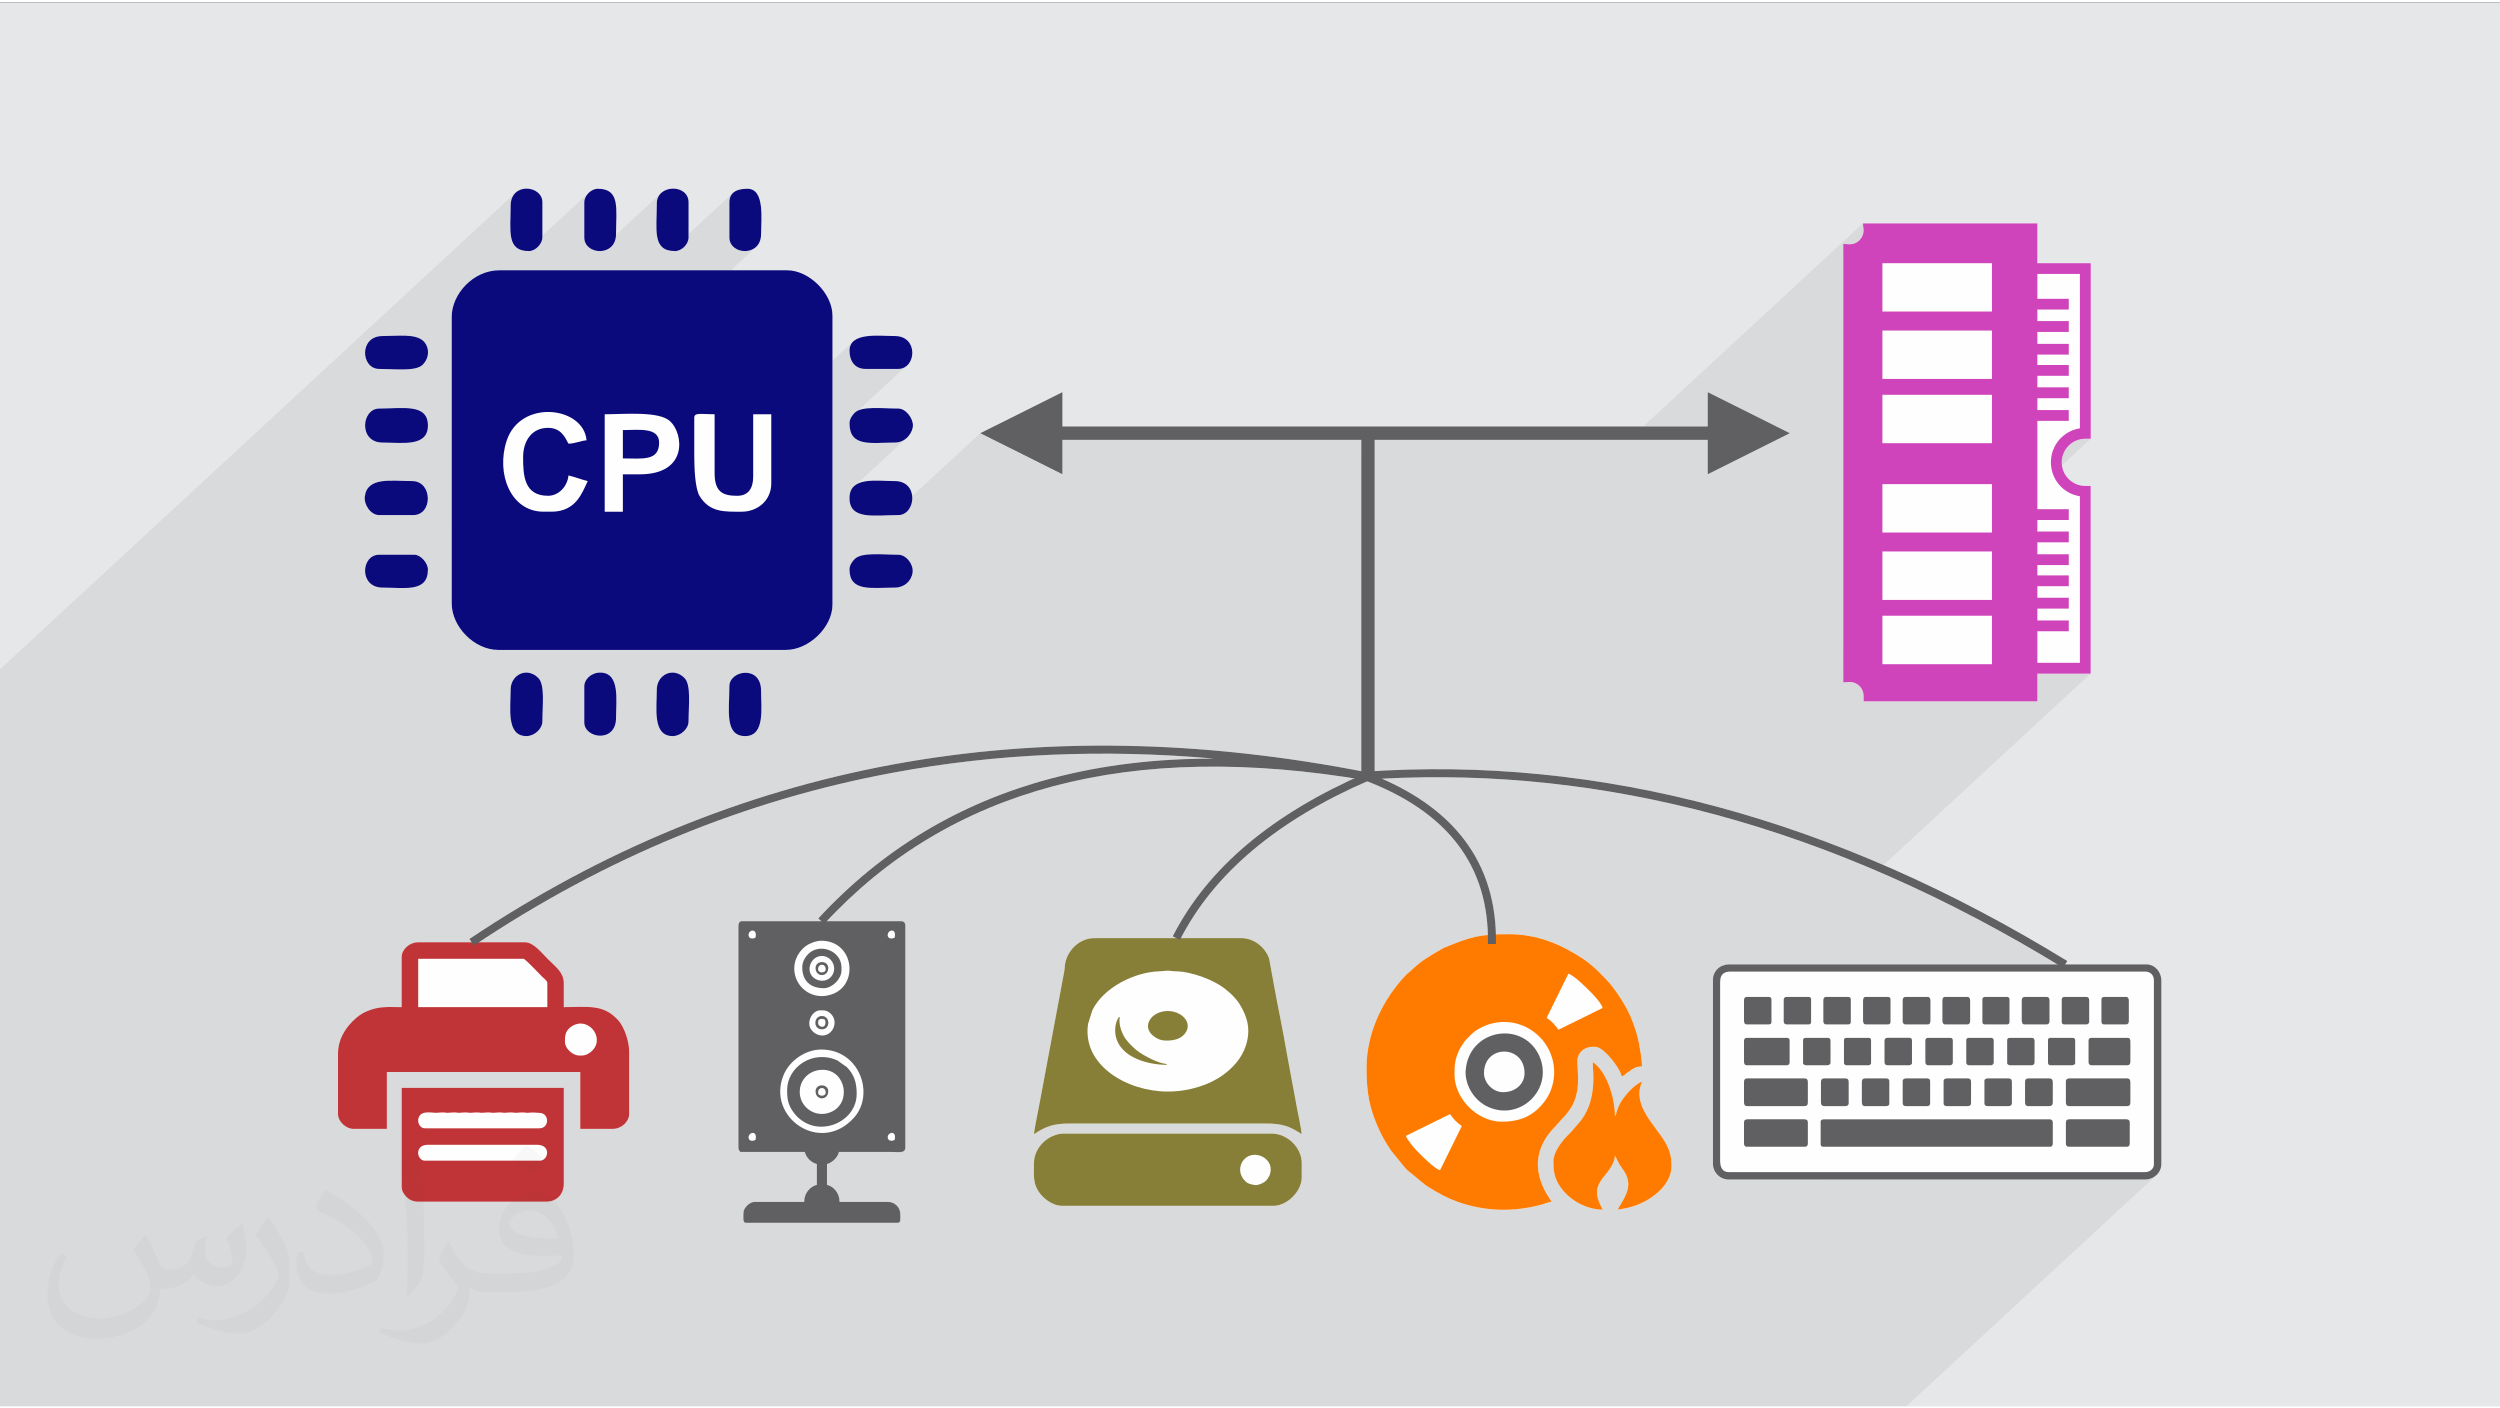<?xml version="1.0" encoding="UTF-8"?>
<!DOCTYPE svg PUBLIC "-//W3C//DTD SVG 1.0//EN" "http://www.w3.org/TR/2001/REC-SVG-20010904/DTD/svg10.dtd">
<!-- Creator: CorelDRAW 2017 -->
<svg xmlns="http://www.w3.org/2000/svg" xml:space="preserve" width="355px" height="200px" version="1.0" shape-rendering="geometricPrecision" text-rendering="geometricPrecision" image-rendering="optimizeQuality" fill-rule="evenodd" clip-rule="evenodd"
viewBox="0 0 35509 19937"
 xmlns:xlink="http://www.w3.org/1999/xlink">
 <rect x="0" y="0" width="35509" height="19937" fill="#333333" stroke="none"/>
 <g id="Layer_x0020_1">
  <g id="_2578763470384">
   <path fill="#E6E7E8" d="M0 0l35509 0 0 19937 -35509 0 0 -19937z"/>
   <path fill="#373435" fill-opacity="0.078" d="M14756 19937l77 0 175 0 53 0 77 0 8 0 0 0 121 0 80 0 19 0 2 0 97 0 93 0 7 0 5 0 71 0 24 0 7 0 93 0 8 0 70 0 23 0 10 0 91 0 12 0 90 0 13 0 89 0 15 0 31 0 57 0 17 0 54 0 32 0 19 0 84 0 21 0 83 0 22 0 82 0 24 0 81 0 26 0 15 0 64 0 28 0 25 0 52 0 6 0 24 0 76 0 10 0 22 0 75 0 33 0 73 0 3 0 13 0 20 0 72 0 37 0 70 0 24 0 15 0 7 0 62 0 34 0 5 0 2 0 68 0 20 0 23 0 66 0 103 0 6 0 14 0 0 0 1 0 14 0 18 0 46 0 17 0 21 0 2 0 4 0 0 0 22 0 61 0 108 0 0 0 2 0 53 0 20 0 38 0 12 0 1 0 15 0 42 0 42 0 57 0 155 0 64 0 60 0 36 0 28 0 49 0 66 0 48 0 0 0 37 0 31 0 46 0 70 0 44 0 72 0 3 0 40 0 74 0 240 0 33 0 81 0 35 0 22 0 47 0 14 0 34 0 63 0 89 0 53 0 30 0 17 0 344 0 213 0 21 0 101 0 20 0 116 0 4 0 106 0 15 0 109 0 13 0 367 0 118 0 5 0 121 0 3 0 123 0 1 0 125 0 0 0 125 0 2 0 123 0 4543 0 100 0 3549 -3281 -35 27 -41 20 -44 12 -48 5 -4543 0 3305 -3056 -74 -44 -2 -1 -75 -46 -1 0 -76 -45 0 0 -75 -45 -2 -1 -74 -43 -3 -2 -73 -42 -28 -16 -29 -16 -28 -16 -29 -17 -28 -16 -28 -16 -29 -16 -28 -16 -9 -5 -67 -37 -10 -5 -66 -37 -76 -41 -12 -7 -64 -34 -13 -8 -46 -24 -46 -24 -45 -25 -46 -24 -46 -24 -46 -24 -45 -23 -46 -24 -20 -10 -132 -67 -22 -11 -54 -27 -23 -11 -53 -26 -152 -74 -27 -13 -49 -23 -28 -13 -48 -23 -29 -14 -47 -21 -31 -15 -45 -20 -32 -15 -44 -20 -33 -15 -43 -19 -152 -68 -37 -16 -39 -17 -57 -25 3033 -2803 -757 0 -425 393 -2043 0 0 -77 -4 -40 -12 -37 -18 -34 -24 -29 -29 -24 -34 -18 -37 -12 -40 -4 0 0 -1 0 -1 1 -1 0 -1 0 -2 0 -2 0 -1 0 -82 5 0 -211 3515 -3249 -77 0 -68 7 -62 19 -57 31 -50 41 -3201 2959 0 -5663 231 -214 24 -29 18 -34 12 -37 4 -40 -10 -99 -3326 3075 -3609 0 -190 176 0 -176 -4245 0 -343 317 -824 -412 -1260 1165 -32 1 -124 4 -117 0 -105 -9 -89 -24 -70 -45 -44 -69 -16 -101 17 -100 35 -52 749 -692 -44 29 -53 19 -60 7 -124 2 -118 4 -109 -2 -97 -12 -81 -28 -62 -50 -39 -77 -14 -111 1 -22 6 -22 7 -21 10 -20 9 -13 808 -747 -63 53 -86 20 -467 0 -52 -5 -45 -15 -39 -23 -32 -31 -25 -38 -18 -44 -11 -49 -3 -53 18 -86 51 -60 -4755 4395 -304 0 -125 -14 -121 -42 -111 -65 -100 -84 -83 -100 -64 -112 -41 -119 -15 -124 0 -1067 4324 -3997 -72 44 -83 15 -83 -12 -72 -37 -51 -61 -19 -83 0 -499 6 -55 17 -44 27 -33 -884 816 -44 -6 -73 -39 -47 -62 -26 -83 -11 -100 -1 -115 3 -127 2 -136 20 -91 51 -65 -897 829 -61 -9 -72 -37 -51 -61 -20 -83 0 -499 5 -36 12 -35 19 -33 25 -29 -888 820 -65 -8 -72 -38 -47 -59 -27 -79 -11 -95 -2 -110 3 -120 2 -130 19 -109 52 -76 -7324 6770 0 120 0 70 0 467 0 55 0 211 0 39 0 40 0 37 0 22 0 153 0 9 0 315 0 265 0 113 0 91 0 16 0 231 0 13 0 65 0 456 0 69 0 64 0 22 0 41 0 250 0 51 0 20 0 137 0 421 0 65 0 399 0 669 0 1270 0 281 0 82 0 251 0 113 0 102 0 431 0 53 0 12 0 68 0 180 0 22 0 51 0 27 0 488 0 101 0 83 0 7 0 103 0 79 0 108 0 4 0 369 0 80 0 156 0 86 0 24 0 1 0 27 0 9 0 71 0 9 0 36 0 36 0 43 0 31 0 103 0 52 0 25 0 2 0 93 0 4 0 19 0 24 0 5 0 19 0 6 0 19 0 1 0 6 0 20 0 7 0 20 0 22 0 5 0 8 0 21 0 8 0 21 0 9 0 21 0 10 0 21 0 3 8 0 23 0 12 0 22 0 13 0 23 0 2 0 28 0 3 0 4 0 14 0 24 0 15 0 6 0 29 0 4 0 7 0 8 0 8 0 17 0 8 0 12 0 21 0 3 0 20 0 19 0 9 0 11 0 3 0 19 0 23 0 21 0 23 0 7 0 27 0 10 0 22 0 23 0 4 0 77 0 34 0 3 0 22 0 27 0 22 0 19 0 8 0 4 0 2 0 37 0 7 0 1 0 21 0 30 0 7 0 43 0 3 0 40 0 12 0 21 0 33 0 4 0 46 0 5 0 19 0 36 0 20 0 3 0 51 0 1 0 23 0 16 0 18 0 40 0 18 0 41 0 1 0 49 0 10 0 17 0 44 0 16 0 45 0 16 0 11 0 51 0 48 0 15 0 49 0 14 0 51 0 14 0 52 0 13 0 54 0 12 0 56 0 11 0 57 0 11 0 59 0 9 0 61 0 9 0 62 0 8 0 35 0 29 0 7 0 66 0 6 0 12 0 55 0 6 0 69 0 5 0 70 0 4 0 73 0 2 0 66 0 9 0 2 0 76 0 1 0 78 0 104 0 37 0 3 0 874 0 114 0 34 0 83 0 51 0 0 0 0 0 1 0 0 0 1 0 1 0 2 0 1 0 2 0 1 0 3 0 1 0 0 0 5 0 0 0 3 0 3 0 5 0 1 0 4 0 3 0 5 0 3 0 5 0 4 0 6 0 4 0 1 0 20 0 0 0 7 0 5 0 1 0 12 0 7 0 7 0 7 0 7 0 7 0 8 0 7 0 9 0 8 0 1 0 8 0 7 0 10 0 1 0 21 0 33 0 2 0 8 0 4 0 9 0 8 0 13 0 8 0 14 0 8 0 15 0 1 0 4 0 44 0 7 0 12 0 6 0 8 0 18 0 8 0 1 0 18 0 7 0 21 0 7 0 21 0 28 0 1 0 7 0 23 0 7 0 24 0 6 0 26 0 55 0 10 0 6 0 28 0 35 0 4 0 31 0 5 0 32 0 4 0 33 0 3 0 35 0 3 0 35 0 3 0 37 0 2 0 38 0 1 0 40 0 1 0 40 0 1 0 42 0 42 0 1 0 41 0 44 0 5 0 39 0 7 0 37 0 9 0 37 0 10 0 36 0 47 0 15 0 33 0 16 0 32 0 19 0 30 0 21 0 29 0 50 0 26 0 26 0 28 0 24 0 30 0 22 0 34 0 20 0 36 0 18 0 38 0 17 0 41 0 15 0 43 0 13 0 44 0 3 0 10 0 21 0 37 0 24 0 28 0 7 0 55 0 4 0 109 0 12 0 0 0 61 0 3 0 60 0 5 0 58 0 8 0 55 0 60 0 5 0 13 0 52 0 16 0 78 0 106 0 24 0 44 0 27 0 26 0 4 0 12 0 30 0 16 0 165 0 26 0 13 0 32 0 57 0 16 0 46 0 27 0 41 0 8 0 6 0 19 0 19 0 33 0 65 0 37 0 4 0 68 0 14 0 4 0 35 0 10 0 7 0 7 0 57 0 20 0 18 0 53 0 3 0 5 0 74 0 5 0 78 0 2 0 13 0 67 0 1 0 22 0 58 0 5 0 77 0 8 0 6 0 69 0 11 0 72 0 4 0 11 0 70 0 17 0 30 0 37 0 3 0 0 0 1 0 0 0 0 0 0 0 1 0 1 0 1 0 2 0 0 0 2 0 1 0 1 0 0 0 2 0 0 0 2 0 3 0 0 0 1 0 1 0 1 0 3 0 0 0 3 0 0 0 3 0 1 0 3 0 1 0 3 0 1 0 3 0 1 0 3 0 1 0 4 0 1 0 4 0 1 0 4 0 1 0 4 0 1 0 4 0 2 0 4 0 2 0 4 0 1 0 1 0 4 0 2 0 4 0 3 0 4 0 3 0 4 0 0 0 3 0 4 0 3 0 4 0 3 0 4 0 4 0 4 0 4 0 4 0 4 0 4 0 4 0 4 0 5 0 0 0 3 0 1 0 5 0 4 0 4 0 4 0 6 0 3 0 1 0 5 0 4 0 6 0 4 0 6 0 4 0 6 0 4 0 7 0 3 0 7 0 3 0 1 0 7 0 3 0 8 0 0 0 3 0 8 0 2 0 1 0 9 0 3 0 9 0 2 0 10 0 2 0 10 0 1 0 1 0 8 0 2 0 3 0 10 0 2 0 13 0 11 0 2 0 11 0 2 0 12 0 1 0 13 0 1 0 13 0 1 0 27 0 1 0 0 0 14 0 1 0 28 0 1 0 1 0 14 0 1 0 15 0 1 0 14 0 1 0 15 0 26 0 12 0 28 0 10 0 29 0 11 0 3 0 12 0 13 0 8 0 17 0 15 0 6 0 33 0 4 0 35 0 3 0 36 0 1 0 35 0 2 0 1 0 37 0 1 0 36 0 3 0 34 0 4 0 33 0 6 0 31 0 7 0 30 0 8 0 29 0 9 0 28 0 10 0 9 0 17 0 12 0 6 0 19 0 13 0 23 0 15 0 21 0 17 0 20 0 17 0 19 0 19 0 17 0 20 0 16 0 21 0 1 0 14 0 22 0 38 0 11 0 6 0 20 0 10 0 26 0 9 0 28 0 4 0 4 0 29 0 6 0 31 0 4 0 32 0 4 0 32 0 3 0 34 0 1 0 34 0 1 0 34 0 2 0 33 0 3 0 32 0 4 0 30 0 6 0 29 0 7 0 27 0 8 0 3 0 23 0 10 0 24 0 11 0 23 0 13 0 21 0 14 0 20 0 15 0 19 0 16 0 18 0 17 0 16 0 19 0 15 0 20 0 13 0 21 0 13 0 22 0 11 0 23 0 10 0 24 0 9 0 26 0 7 0 27 0 6 0 28 0 5 0 29 0 4 0 4 0 29 0 17 0 14 0 1 0 33 0 30 0 3 0 28 0 31 0 8 0 23 0 10 0 20 0 13 0 18 0 15 0 66 0 9 0 23 0 8 0 25 0 5 0 27 0 3 0 30 0 0 0 30 0 2 0 27 0 5 0 25 0 8 0 22 0 10 0 32 0 17 0 15 0 14 0 17 0 12 0 20 0 9 0 23 0 7 0 24 0 5 0 27 0 2 0 29 0 0 0 31 0 26 0 6 0 23 0 8 0 20 0 11 0 18 0 13 0 15 0 15 0 14 0 17 0 30 0 1 0 8 0 22 0 6 0 25 0 3 0 27 0 1 0 28 0 1 0 27 0 3 0 25 0 5 0 23 0 7 0 20 0 10 0 1 0 1 0 5 0 0 0 0 0 11 0 12 0 15 0 15 0 12 0 17 0 11 0 19 0 8 0 21 0 6 0 24 0 3 0 26 0 1 0 27 0 1 0 26 0 3 0 23 0 2 0 4 0 21 0 8 0 19 0 10 0 16 0 12 0 57 0 10 0 19 0 7 0 21 0 5 0 23 0 3 0 26 0 1 0 314 0 101 0 314 0 131 0z"/>
   <g>
    <path fill="#FEFEFE" d="M21134 13246c-13,-499 -155,-928 -428,-1285 -285,-376 -714,-675 -1287,-898 -645,282 -1188,609 -1629,982 -440,370 -779,786 -1017,1246l858 0c184,0 344,136 396,293l70 385c56,311 129,648 180,955 23,133 48,249 71,383 10,60 23,126 36,191 13,66 23,132 35,193 14,69 68,332 70,384 -174,-116 -285,-151 -514,-151l-2775 0c-230,0 -340,35 -514,151 2,-57 57,-314 71,-392l358 -1913c8,-38 6,-64 12,-106 31,-199 205,-373 417,-373l1164 0 -51 -26c247,-484 599,-920 1059,-1307 417,-352 923,-664 1517,-937 -1606,-254 -3028,-217 -4266,110 -1266,335 -2341,975 -3224,1919l1053 0c42,0 63,21 63,63l0 3152c0,87 -101,63 -188,63l-755 0c-17,76 -95,153 -170,171l0 296c92,22 179,115 179,243l692 0c92,0 170,78 170,170 0,63 13,126 -35,126l-2156 0c-50,0 -36,-70 -36,-144 0,-66 87,-152 153,-152l709 0c0,-128 88,-221 180,-243l0 -296c-80,-19 -152,-91 -171,-171l-916 0c-13,-19 -27,-30 -27,-63l0 -3152c0,-30 16,-63 45,-63l1132 0 -42 -39c905,-981 2010,-1645 3315,-1990 711,-188 1481,-282 2311,-280 -1576,-138 -3092,-73 -4549,197 -2087,386 -4053,1190 -5898,2412l657 0c118,0 234,150 325,240 113,114 224,188 224,342l0 339c354,0 564,-47 778,192 76,86 151,284 151,446l0 881c0,102 -105,210 -234,210l-461 0 0 -808 -2747 0 0 808 -476 0c-105,0 -218,-104 -218,-210l0 -865c0,-182 92,-338 208,-454 56,-56 117,-105 193,-138 187,-80 304,-62 503,-62l0 -711c0,-107 108,-210 235,-210l759 0 -32 -47c1879,-1258 3883,-2084 6012,-2478 2098,-387 4316,-356 6656,94l0 -4705 -4245 0 0 488 -1167 -583 1167 -583 0 487 9166 0 0 -487 1166 583 -1166 583 0 -488 -4731 0 0 4704c1627,-97 3248,71 4862,506 1665,448 3324,1178 4976,2192l-30 48 1154 0c121,0 212,108 212,229l0 2602c0,131 -106,225 -237,225l-5903 0c-132,0 -229,-103 -229,-225l0 -2619c0,-84 58,-163 133,-193 23,-9 58,-19 88,-19l4673 0c-1616,-982 -3238,-1692 -4866,-2130 -1571,-422 -3148,-592 -4730,-508 510,223 900,511 1169,866 286,376 436,825 450,1347 54,-3 113,-4 180,-4 411,0 748,145 1062,353 96,64 175,137 254,217 62,61 117,119 169,189 167,222 277,429 349,708 23,90 61,314 61,411 -77,0 -114,24 -162,56 -21,14 -41,28 -62,43 -30,24 -22,30 -64,40 -24,-101 -163,-283 -255,-357 -36,-29 -75,-62 -138,-62 -115,0 -199,51 -229,147 -34,108 65,411 -77,683 -25,48 -56,88 -88,129 -35,44 -68,69 -100,110 -34,44 -105,111 -151,172 -362,484 33,927 42,960 -42,3 -102,31 -141,41 -398,109 -809,99 -1196,-40 -150,-54 -264,-118 -395,-199 -31,-18 -41,-26 -68,-45l-259 -213c-24,-25 -31,-41 -56,-66l-160 -198c-72,-104 -119,-183 -173,-299 -143,-311 -180,-536 -180,-885 0,-492 230,-971 565,-1321 25,-26 41,-32 66,-56 152,-147 241,-191 413,-294 30,-18 44,-27 75,-39 257,-104 389,-154 605,-174zm-15429 3570c0,38 8,66 23,91 45,75 109,127 212,127l1817 0c153,0 251,-106 251,-259l0 -1357 -2303 0 0 1398zm8981 -329c0,129 -14,254 42,362 65,127 213,244 362,244l2995 0c197,0 404,-206 404,-404l0 -202c0,-223 -205,-420 -429,-420l-2945 0c-224,0 -429,197 -429,420zm7946 -1217c0,227 -44,431 -172,605l-149 174c-20,19 -33,33 -53,52 -74,75 -194,232 -194,356 0,129 10,222 77,334 129,213 385,356 622,356 -124,-233 -101,-332 50,-509 46,-55 125,-165 125,-259l12 22c38,78 35,81 92,161 124,172 109,294 -15,499 -17,27 -39,56 -46,86 45,-10 96,-15 140,-26 48,-12 88,-24 133,-41 229,-89 487,-291 487,-553 0,-233 -86,-344 -226,-534 -120,-163 -273,-363 -218,-590 7,-28 18,-45 25,-72 -98,26 -273,219 -323,332 -11,23 -21,47 -30,75 -16,46 -9,56 -31,82 0,-260 -115,-635 -315,-768 0,83 9,133 9,218zm-16216 -10805l0 4072c0,332 322,660 660,660l4088 0c324,0 660,-322 660,-643l0 -4105c0,-314 -330,-644 -644,-644l-4088 0c-372,0 -676,340 -676,660zm5650 2576c0,315 354,241 692,241 251,0 299,-483 -48,-483 -260,0 -644,-70 -644,242zm-6632 -789c281,0 644,65 644,-242 0,-316 -356,-241 -692,-241 -253,0 -297,483 48,483zm-48 1030l483 0c281,0 278,-483 -16,-483 -295,0 -634,-63 -671,216 -16,121 84,267 204,267zm6680 -1304c0,345 310,274 644,274 172,0 257,-161 257,-242 0,-107 -102,-241 -209,-241 -230,0 -519,-39 -617,59 -35,35 -75,89 -75,150zm-6680 -772c230,0 519,38 617,-59 107,-107 94,-261 7,-340 -115,-104 -353,-68 -576,-68 -338,0 -309,467 -48,467zm48 3106c318,0 644,71 644,-257 0,-91 -102,-210 -193,-210l-499 0c-261,0 -290,467 48,467zm6632 -257c0,322 315,257 644,257 132,0 236,-92 252,-215 15,-116 -89,-252 -204,-252 -230,0 -519,-38 -617,60 -35,34 -75,88 -75,150zm0 -3107c0,147 78,258 225,258l467 0c258,0 292,-467 -48,-467 -222,0 -644,-60 -644,209zm-1706 4765c0,335 -73,708 225,708 285,0 225,-405 225,-644 0,-369 -450,-291 -450,-64zm-1031 48c0,264 -64,660 226,660 111,0 225,-102 225,-210 0,-229 39,-519 -59,-616 -161,-162 -392,-45 -392,166zm-2076 0c0,264 -65,660 225,660 111,0 226,-102 226,-210 0,-229 39,-519 -59,-616 -161,-162 -392,-45 -392,166zm1046 -48l0 515c0,226 451,296 451,-65 0,-247 61,-644 -225,-644 -130,0 -226,99 -226,194zm1030 -6857c0,374 -69,676 258,676 97,0 193,-97 193,-193l0 -499c0,-265 -451,-260 -451,16zm1031 -16l0 499c0,250 450,282 450,-49 0,-202 57,-643 -193,-643 -119,0 -257,31 -257,193zm-3107 48c0,355 -63,644 258,644 103,0 193,-111 193,-193l0 -499c0,-245 -451,-291 -451,48zm1046 -48l0 499c0,250 451,282 451,-49 0,-355 64,-643 -258,-643 -96,0 -193,96 -193,193zm21320 3358l77 0 0 -2494 -758 0 0 -565 -2478 0 10 99c0,109 -89,198 -197,198l-92 -6 0 6228 82 -5c4,0 9,-1 9,-1 109,0 198,89 198,198l0 77 2468 0 0 -393 757 0 0 -2666 -76 0c-185,0 -335,-151 -335,-335 0,-185 150,-335 335,-335z"/>
    <path fill="#C03437" d="M8266 14958l-40 0c-93,0 -202,-100 -202,-194 0,-72 2,-144 68,-199 234,-196 513,126 322,322 -32,33 -87,71 -148,71zm-2326 -1374l1494 0c26,0 228,216 261,249 18,18 79,66 79,91l0 347 -1834 0 0 -687zm-235 -24l0 711c-199,0 -316,-18 -503,62 -76,33 -137,82 -193,138 -116,116 -208,272 -208,454l0 865c0,106 113,210 218,210l476 0 0 -808 2747 0 0 808 461 0c129,0 234,-108 234,-210l0 -881c0,-162 -75,-360 -151,-446 -214,-239 -424,-192 -778,-192l0 -339c0,-154 -111,-228 -224,-342 -91,-90 -207,-240 -325,-240l-1519 0c-127,0 -235,103 -235,210z"/>
    <path fill="#C03437" d="M7669 16452l-1632 0c-120,0 -155,-226 40,-226l1551 0c206,0 161,226 41,226zm-8 -460l-1624 0c-103,0 -134,-155 -46,-207 55,-33 162,-14 200,-13l96 -6c34,0 45,5 66,6l96 -6c34,0 45,5 65,6l96 -6c34,0 45,5 66,6l96 -6c34,0 45,5 65,6l96 -6c35,0 45,5 66,6l96 -6c34,0 45,5 65,6l97 -6c34,0 44,5 65,6l96 -6c34,0 45,5 66,6 48,1 48,-12 192,2 129,13 127,218 -15,218zm-1956 824c0,38 8,66 23,91 45,75 109,127 212,127l1817 0c153,0 251,-106 251,-259l0 -1357 -2303 0 0 1398z"/>
    <path fill="#606062" d="M12608 16122c0,-79 132,-106 99,35 -77,37 -99,-19 -99,-35zm-1976 0c0,-79 132,-106 99,35 -64,31 -99,0 -99,-35zm1033 -1249c545,0 761,631 469,963 -477,542 -1258,-2 -1002,-606 85,-201 309,-357 533,-357zm-171 -368c0,-109 83,-189 153,-189 62,0 104,-3 160,56 107,114 18,307 -132,302 -89,-2 -181,-79 -181,-169zm171 -1177c456,0 535,601 176,751 -250,105 -492,-37 -548,-262 -40,-160 27,-320 151,-413 46,-35 145,-76 221,-76zm943 -80c0,-79 132,-106 99,36 -64,30 -99,-1 -99,-36zm-1976 0c0,-83 130,-101 99,36 -64,30 -99,-1 -99,-36zm-144 -135l0 3152c0,33 14,44 27,63l916 0c19,80 91,152 171,171l0 296c-92,22 -180,115 -180,243l-709 0c-66,0 -153,86 -153,152 0,74 -14,144 36,144l2156 0c48,0 35,-63 35,-126 0,-92 -78,-170 -170,-170l-692 0c0,-128 -87,-221 -179,-243l0 -296c75,-18 153,-95 170,-171l755 0c87,0 188,24 188,-63l0 -3152c0,-42 -21,-63 -63,-63l-2263 0c-29,0 -45,33 -45,63z"/>
    <path fill="#606062" d="M11359 15475c0,-179 143,-314 324,-314 335,0 417,477 117,601 -218,91 -441,-69 -441,-287zm-179 -27c0,129 13,213 93,320 41,54 62,74 113,111 311,225 782,3 782,-377 0,-152 -32,-270 -141,-380l-132 -93c-347,-161 -715,93 -715,419z"/>
    <path fill="#606062" d="M11674 13544c141,0 229,172 136,289 -101,128 -329,48 -311,-123 10,-91 81,-166 175,-166zm-279 162c0,190 115,296 306,296 119,0 251,-132 251,-251l0 -45c0,-233 -304,-352 -470,-192 -43,42 -87,110 -87,192z"/>
    <path fill="#606062" d="M11620 14496c0,-24 4,-25 9,-45 39,-19 50,-19 90,0 33,139 -99,111 -99,45zm54 90c124,0 119,-189 0,-189 -121,0 -127,189 0,189z"/>
    <path fill="#606062" d="M11620 13733c0,-86 108,-86 108,0 0,60 -108,60 -108,0zm-36 -18c0,134 180,134 180,0 0,-113 -180,-111 -180,0z"/>
    <path fill="#606062" d="M11620 15484c0,-86 108,-86 108,0 0,60 -108,60 -108,0zm-36 -18c0,134 180,134 180,0 0,-111 -180,-113 -180,0z"/>
    <path fill="#877F38" d="M16587 15470c-582,0 -1222,-377 -1132,-964l61 -192c161,-328 609,-544 954,-552l117 -9c34,0 62,8 110,9 225,1 568,127 729,271 27,24 43,34 68,59 40,40 84,89 114,138 116,189 159,368 87,589 -58,178 -186,319 -334,423 -90,65 -215,125 -335,161 -126,39 -271,67 -439,67zm-1901 605c174,-116 284,-151 514,-151l2775 0c229,0 340,35 514,151 -2,-52 -56,-315 -70,-384 -12,-61 -22,-127 -35,-193 -13,-65 -26,-131 -36,-191 -23,-134 -48,-250 -71,-383 -51,-307 -124,-644 -180,-955l-70 -385c-52,-157 -212,-293 -396,-293l-2087 0c-212,0 -386,174 -417,373 -6,42 -4,68 -12,106l-358 1913c-14,78 -69,335 -71,392z"/>
    <path fill="#877F38" d="M17832 16799c-16,0 -68,-13 -83,-18 -32,-11 -43,-20 -66,-43 -88,-87 -90,-213 -17,-299 146,-170 466,-10 363,228 -9,21 -30,51 -44,66 -26,29 -99,66 -153,66zm-3146 -312c0,129 -14,254 42,362 65,127 213,244 362,244l2995 0c197,0 404,-206 404,-404l0 -202c0,-223 -205,-420 -429,-420l-2945 0c-224,0 -429,197 -429,420z"/>
    <path fill="#877F38" d="M16571 14746c115,0 217,-28 274,-121 88,-143 -66,-299 -258,-299 -237,0 -382,223 -199,359 50,37 98,61 183,61z"/>
    <path fill="#877F38" d="M15839 14595c0,368 432,496 740,496 -21,-18 -28,-15 -62,-22 -112,-24 -306,-125 -394,-203 -56,-50 -125,-119 -161,-184 -35,-64 -77,-183 -56,-272 -20,7 -16,3 -30,28 -23,43 -37,106 -37,157z"/>
    <path fill="#FF7B00" d="M20454 16587c-79,-18 -261,-206 -330,-276 -36,-35 -145,-168 -155,-212l627 -309c45,69 102,126 167,170l-309 627zm205 -1361c0,-137 7,-214 64,-338 20,-44 36,-65 61,-104 16,-24 19,-29 38,-49 76,-79 120,-130 235,-184 268,-128 589,-79 809,140 215,216 267,537 143,803 -15,33 -41,75 -62,104 -155,214 -349,300 -616,300 -344,0 -672,-323 -672,-672zm1477 -634c-46,-69 -102,-125 -168,-169l309 -627c34,7 114,71 143,96 86,77 320,291 343,391l-627 309zm-2726 538c0,349 37,574 180,885 54,116 101,195 173,299l160 198c25,25 32,41 56,66l259 213c27,19 37,27 68,45 131,81 245,145 395,199 387,139 798,149 1196,40 39,-10 99,-38 141,-41 -9,-33 -404,-476 -42,-960 46,-61 117,-128 151,-172 32,-41 65,-66 100,-110 32,-41 63,-81 88,-129 142,-272 43,-575 77,-683 30,-96 114,-147 229,-147 63,0 102,33 138,62 92,74 231,256 255,357 42,-10 34,-16 64,-40 21,-15 41,-29 62,-43 48,-32 85,-56 162,-56 0,-97 -38,-321 -61,-411 -72,-279 -182,-486 -349,-708 -52,-70 -107,-128 -169,-189 -79,-80 -158,-153 -254,-217 -314,-208 -651,-353 -1062,-353 -427,0 -544,42 -898,185 -31,12 -45,21 -75,39 -172,103 -261,147 -413,294 -25,24 -41,30 -66,56 -335,350 -565,829 -565,1321z"/>
    <path fill="#FF7B00" d="M22632 15270c0,227 -44,431 -172,605l-149 174c-20,19 -33,33 -53,52 -74,75 -194,232 -194,356 0,129 10,222 77,334 129,213 385,356 622,356 -124,-233 -101,-332 50,-509 46,-55 125,-165 125,-259l12 22c38,78 35,81 92,161 124,172 109,294 -15,499 -17,27 -39,56 -46,86 45,-10 96,-15 140,-26 48,-12 88,-24 133,-41 229,-89 487,-291 487,-553 0,-233 -86,-344 -226,-534 -120,-163 -273,-363 -218,-590 7,-28 18,-45 25,-72 -98,26 -273,219 -323,332 -11,23 -21,47 -30,75 -16,46 -9,56 -31,82 0,-260 -115,-635 -315,-768 0,83 9,133 9,218z"/>
    <path fill="#606062" d="M21078 15209c0,-411 576,-407 576,0 0,150 -125,270 -306,270 -140,0 -270,-129 -270,-270zm-262 -18c0,210 133,413 323,498 459,206 928,-256 727,-719 -208,-480 -909,-414 -1033,99 -6,22 -17,97 -17,122z"/>
    <path fill="#606062" d="M24432 16453l0 -2517c0,-54 3,-94 28,-125 20,-27 62,-45 108,-45l5903 0c72,0 122,50 122,123l0 2619c0,60 -61,106 -122,106l-5920 0c-88,0 -119,-73 -119,-161zm-102 -2577l0 2619c0,122 97,225 229,225l5903 0c131,0 237,-94 237,-225l0 -2602c0,-121 -91,-229 -212,-229l-5936 0c-30,0 -65,10 -88,19 -75,30 -133,109 -133,193z"/>
    <path fill="#606062" d="M25860 15898l0 322c0,20 13,34 34,34l3225 0c26,0 38,-21 38,-47l0 -293c0,-34 -16,-50 -51,-50l-3191 0c-27,0 -55,6 -55,34z"/>
    <path fill="#606062" d="M29343 15325l0 301c0,30 14,51 43,51l822 0c35,0 51,-16 51,-51l0 -284c0,-38 -12,-59 -51,-59l-814 0c-29,0 -51,14 -51,42z"/>
    <path fill="#606062" d="M24771 15334l0 292c0,30 14,51 42,51l814 0c35,0 51,-16 51,-51l0 -292c0,-35 -16,-51 -51,-51l-805 0c-35,0 -51,16 -51,51z"/>
    <path fill="#606062" d="M24771 15910l0 297c0,26 12,47 38,47l831 0c26,0 38,-21 38,-47l0 -293c0,-39 -16,-50 -55,-50l-801 0c-33,0 -51,13 -51,46z"/>
    <path fill="#606062" d="M29343 15910l0 297c0,26 13,47 38,47l831 0c26,0 38,-21 38,-47l0 -301c0,-29 -21,-42 -51,-42l-805 0c-33,0 -51,13 -51,46z"/>
    <path fill="#606062" d="M24771 14753l0 293c0,33 13,51 47,51l555 0c26,0 46,-12 46,-39l0 -313c0,-21 -12,-38 -34,-38l-576 0c-26,0 -38,20 -38,46z"/>
    <path fill="#606062" d="M29665 14745l0 305c0,32 15,47 47,47l496 0c35,0 51,-16 51,-51l0 -284c0,-31 -8,-55 -38,-55l-517 0c-24,0 -39,15 -39,38z"/>
    <path fill="#606062" d="M25864 15334l0 292c0,34 17,51 51,51l293 0c29,0 50,-13 50,-42l0 -301c0,-35 -16,-51 -50,-51l-293 0c-34,0 -51,17 -51,51z"/>
    <path fill="#606062" d="M28763 15334l0 292c0,30 13,51 42,51l301 0c33,0 51,-18 51,-51l0 -284c0,-37 -13,-59 -51,-59l-292 0c-35,0 -51,16 -51,51z"/>
    <path fill="#606062" d="M27025 14173l0 297c0,26 13,46 38,46l318 0c31,0 38,-25 38,-55l0 -284c0,-27 -11,-51 -38,-51l-318 0c-25,0 -38,20 -38,47z"/>
    <path fill="#606062" d="M27025 15321l0 310c0,31 15,46 47,46l297 0c26,0 46,-12 46,-38l0 -318c0,-26 -20,-38 -46,-38l-293 0c-26,0 -51,11 -51,38z"/>
    <path fill="#606062" d="M27589 14181l0 284c0,27 11,51 38,51l318 0c26,0 38,-20 38,-46l0 -293c0,-27 -11,-51 -38,-51l-318 0c-30,0 -38,25 -38,55z"/>
    <path fill="#606062" d="M28716 14177l0 280c0,30 8,59 38,59l318 0c26,0 38,-20 38,-46l0 -297c0,-27 -12,-47 -38,-47l-309 0c-34,0 -47,18 -47,51z"/>
    <path fill="#606062" d="M27606 15321l0 318c0,26 20,38 47,38l292 0c33,0 51,-13 51,-46l0 -306c0,-25 -17,-42 -47,-42l-292 0c-27,0 -51,11 -51,38z"/>
    <path fill="#606062" d="M28186 15313l0 326c0,26 21,38 47,38l292 0c30,0 51,-13 51,-42l0 -301c0,-35 -16,-51 -51,-51l-292 0c-20,0 -47,12 -47,30z"/>
    <path fill="#606062" d="M26445 15334l0 284c0,33 9,59 42,59l301 0c21,0 47,-11 47,-29l0 -327c0,-26 -20,-38 -47,-38l-292 0c-35,0 -51,16 -51,51z"/>
    <path fill="#606062" d="M25335 14164l0 306c0,26 12,46 38,46l318 0c20,0 33,-13 33,-34l0 -322c0,-20 -13,-34 -33,-34l-318 0c-21,0 -38,18 -38,38z"/>
    <path fill="#606062" d="M25898 14173l0 297c0,26 12,46 38,46l318 0c21,0 34,-13 34,-34l0 -322c0,-20 -13,-34 -34,-34l-318 0c-26,0 -38,20 -38,47z"/>
    <path fill="#606062" d="M29284 14160l0 322c0,21 13,34 34,34l318 0c21,0 38,-17 38,-38l0 -305c0,-27 -12,-47 -38,-47l-314 0c-20,0 -38,12 -38,34z"/>
    <path fill="#606062" d="M24771 14173l0 288c0,30 8,55 38,55l318 0c21,0 34,-13 34,-34l0 -318c0,-20 -12,-38 -34,-38l-318 0c-26,0 -38,20 -38,47z"/>
    <path fill="#606062" d="M27928 14741l0 317c0,27 20,39 47,39l300 0c22,0 43,-16 43,-39l0 -313c0,-23 -15,-38 -38,-38l-318 0c-21,0 -34,13 -34,34z"/>
    <path fill="#606062" d="M25610 14741l0 326c0,18 26,30 47,30l292 0c27,0 51,-12 51,-39l0 -313c0,-23 -15,-38 -38,-38l-318 0c-21,0 -34,13 -34,34z"/>
    <path fill="#606062" d="M26462 14190l0 267c0,30 7,59 38,59l318 0c20,0 34,-13 34,-34l0 -322c0,-20 -14,-34 -34,-34l-318 0c-34,0 -38,30 -38,64z"/>
    <path fill="#606062" d="M27347 14745l0 305c0,32 15,47 47,47l297 0c26,0 46,-12 46,-39l0 -309c0,-25 -8,-42 -34,-42l-317 0c-24,0 -39,15 -39,38z"/>
    <path fill="#606062" d="M26767 14745l0 305c0,32 15,47 46,47l297 0c21,0 47,-12 47,-30l0 -326c0,-21 -14,-34 -34,-34l-318 0c-21,0 -38,17 -38,38z"/>
    <path fill="#606062" d="M29848 14160l0 318c0,21 12,38 33,38l318 0c26,0 38,-20 38,-46l0 -293c0,-27 -11,-51 -38,-51l-313 0c-21,0 -38,12 -38,34z"/>
    <path fill="#606062" d="M28509 14741l0 326c0,18 26,30 46,30l293 0c32,0 50,-13 50,-47l0 -297c0,-26 -12,-46 -38,-46l-318 0c-20,0 -33,13 -33,34z"/>
    <path fill="#606062" d="M28157 14160l0 322c0,21 13,34 34,34l318 0c20,0 33,-13 33,-34l0 -322c0,-20 -13,-34 -33,-34l-310 0c-25,0 -42,9 -42,34z"/>
    <path fill="#606062" d="M26191 14741l0 326c0,15 20,30 38,30l301 0c25,0 46,-9 46,-34l0 -322c0,-21 -13,-34 -34,-34l-318 0c-20,0 -33,13 -33,34z"/>
    <path fill="#606062" d="M29089 14732l0 331c0,22 18,34 38,34l301 0c20,0 47,-12 47,-30l0 -326c0,-21 -14,-34 -34,-34l-318 0c-16,0 -34,11 -34,25z"/>
    <path fill="#0A0A7D" d="M9861 6429l0 -531c0,-76 98,-48 289,-48l0 837c0,274 124,321 322,321 161,0 226,-112 226,-273l0 -885 257 0 0 981c0,252 -205,403 -418,403 -243,0 -455,14 -600,-222 -66,-108 -76,-406 -76,-583zm-1014 48c274,0 515,44 515,-225 0,-225 -305,-177 -515,-177l0 402zm241 226l-241 0 0 531 -258 0 0 -1384c287,0 771,-48 930,100 190,175 258,753 -431,753zm-1658 -242c0,258 14,547 354,547 159,0 278,-143 290,-289 92,21 184,59 274,80 -78,162 -165,435 -515,435l-113 0c-470,0 -676,-544 -524,-1007 196,-600 1096,-487 1135,-7 -86,7 -161,46 -257,48 -45,-85 -103,-225 -290,-225 -230,0 -354,184 -354,418zm-1014 -1996l0 4072c0,332 322,660 660,660l4088 0c324,0 660,-322 660,-643l0 -4105c0,-314 -330,-644 -644,-644l-4088 0c-372,0 -676,340 -676,660z"/>
    <path fill="#0A0A7D" d="M12066 7041c0,315 354,241 692,241 251,0 299,-483 -48,-483 -260,0 -644,-70 -644,242z"/>
    <path fill="#0A0A7D" d="M5434 6252c281,0 644,65 644,-242 0,-316 -356,-241 -692,-241 -253,0 -297,483 48,483z"/>
    <path fill="#0A0A7D" d="M5386 7282l483 0c281,0 278,-483 -16,-483 -295,0 -634,-63 -671,216 -16,121 84,267 204,267z"/>
    <path fill="#0A0A7D" d="M12066 5978c0,345 310,274 644,274 172,0 257,-161 257,-242 0,-107 -102,-241 -209,-241 -230,0 -519,-39 -617,59 -35,35 -75,89 -75,150z"/>
    <path fill="#0A0A7D" d="M5386 5206c230,0 519,38 617,-59 107,-107 94,-261 7,-340 -115,-104 -353,-68 -576,-68 -338,0 -309,467 -48,467z"/>
    <path fill="#0A0A7D" d="M5434 8312c318,0 644,71 644,-257 0,-91 -102,-210 -193,-210l-499 0c-261,0 -290,467 48,467z"/>
    <path fill="#0A0A7D" d="M12066 8055c0,322 315,257 644,257 132,0 236,-92 252,-215 15,-116 -89,-252 -204,-252 -230,0 -519,-38 -617,60 -35,34 -75,88 -75,150z"/>
    <path fill="#0A0A7D" d="M12066 4948c0,147 78,258 225,258l467 0c258,0 292,-467 -48,-467 -222,0 -644,-60 -644,209z"/>
    <path fill="#0A0A7D" d="M10360 9713c0,335 -73,708 225,708 285,0 225,-405 225,-644 0,-369 -450,-291 -450,-64z"/>
    <path fill="#0A0A7D" d="M9329 9761c0,264 -64,660 226,660 111,0 225,-102 225,-210 0,-229 39,-519 -59,-616 -161,-162 -392,-45 -392,166z"/>
    <path fill="#0A0A7D" d="M7253 9761c0,264 -65,660 225,660 111,0 226,-102 226,-210 0,-229 39,-519 -59,-616 -161,-162 -392,-45 -392,166z"/>
    <path fill="#0A0A7D" d="M8299 9713l0 515c0,226 451,296 451,-65 0,-247 61,-644 -225,-644 -130,0 -226,99 -226,194z"/>
    <path fill="#0A0A7D" d="M9329 2856c0,374 -69,676 258,676 97,0 193,-97 193,-193l0 -499c0,-265 -451,-260 -451,16z"/>
    <path fill="#0A0A7D" d="M10360 2840l0 499c0,250 450,282 450,-49 0,-202 57,-643 -193,-643 -119,0 -257,31 -257,193z"/>
    <path fill="#0A0A7D" d="M7253 2888c0,355 -63,644 258,644 103,0 193,-111 193,-193l0 -499c0,-245 -451,-291 -451,48z"/>
    <path fill="#0A0A7D" d="M8299 2840l0 499c0,250 451,282 451,-49 0,-355 64,-643 -258,-643 -96,0 -193,96 -193,193z"/>
    <path fill="#CF44BA" fill-rule="nonzero" d="M29619 6198l77 0 0 -2494 -758 0 0 -565 -2478 0 10 99c0,109 -89,198 -197,198l-92 -6 0 6228 82 -5c4,0 9,-1 9,-1 109,0 198,89 198,198l0 77 2468 0 0 -393 757 0 0 -2666 -76 0c-185,0 -335,-151 -335,-335 0,-185 150,-335 335,-335zm-1326 3202l-1556 0 0 -688 1556 0 0 688zm0 -913l-1556 0 0 -688 1556 0 0 688zm0 -957l-1556 0 0 -688 1556 0 0 688zm0 -1269l-1556 0 0 -687 1556 0 0 687zm0 -913l-1556 0 0 -687 1556 0 0 687zm0 -957l-1556 0 0 -687 1556 0 0 687zm1249 2624l0 2365 -604 0 0 -448 446 0 0 -153 -446 0 0 -169 446 0 0 -154 -446 0 0 -164 446 0 0 -153 -446 0 0 -147 446 0 0 -153 -446 0 0 -170 446 0 0 -153 -446 0 0 -164 446 0 0 -153 -446 0 0 -1255 446 0 0 -153 -446 0 0 -169 446 0 0 -154 -446 0 0 -164 446 0 0 -153 -446 0 0 -148 446 0 0 -153 -446 0 0 -169 446 0 0 -154 -446 0 0 -164 446 0 0 -153 -446 0 0 -353 604 0 0 2193c-237,37 -412,240 -412,483 0,242 175,445 412,482z"/>
    <path fill="#606062" fill-rule="nonzero" d="M13923 6119l1167 -583 0 487 9166 0 0 -487 1166 583 -1166 583 0 -488 -9166 0 0 488 -1167 -583z"/>
    <path fill="#606062" fill-rule="nonzero" d="M19525 6119l0 4877 -190 0 0 -4877 190 0z"/>
    <path fill="#606062" fill-rule="nonzero" d="M6667 13303c1879,-1258 3883,-2084 6012,-2478 2130,-393 4383,-355 6762,115l-21 112c-1682,-287 -3167,-261 -4453,79 -1283,340 -2370,992 -3260,1958l-84 -78c905,-981 2010,-1645 3315,-1990 711,-188 1481,-282 2311,-280 -1576,-138 -3092,-73 -4549,197 -2114,390 -4104,1210 -5969,2459l-64 -94z"/>
    <path fill="#606062" fill-rule="nonzero" d="M19453 11048c-660,285 -1214,618 -1663,997 -448,377 -791,801 -1031,1272l-102 -52c247,-484 599,-920 1059,-1307 458,-386 1022,-724 1691,-1014l46 104z"/>
    <path fill="#606062" fill-rule="nonzero" d="M21134 13374c10,-555 -133,-1026 -428,-1413 -296,-390 -747,-698 -1353,-923l-247 -92 263 -18c1679,-118 3352,48 5018,496 1665,448 3324,1178 4976,2192l-59 97c-1643,-1007 -3292,-1734 -4946,-2179 -1571,-422 -3148,-592 -4730,-508 510,223 900,511 1169,866 311,408 461,903 451,1483l-114 -1z"/>
   </g>
   <path fill="#373435" fill-opacity="0.031" d="M2068 17507c68,103 111,202 155,311 31,63 48,183 199,183 43,0 106,-15 162,-45 63,-33 111,-83 135,-159l61 -202 145 -72 10 11c-20,76 -25,148 -25,205 0,169 146,233 262,233 68,0 128,-33 128,-95 0,-80 -34,-216 -77,-337 68,-68 135,-136 213,-191l12 6c34,144 53,286 53,380 0,93 -41,196 -75,264 -70,131 -194,236 -344,236 -113,0 -239,-57 -326,-162l-5 0c-83,101 -209,193 -412,193l-63 0c-9,134 -39,229 -82,313 -121,237 -479,403 -816,403 -470,0 -704,-271 -704,-631 0,-223 72,-430 184,-577l92 37c-71,134 -117,262 -117,385 0,338 274,498 591,498 293,0 656,-187 722,-403 -25,-237 -114,-348 -250,-564 41,-72 95,-144 160,-220l12 0zm5408 -1272c100,62 197,136 291,221 -53,74 -119,142 -201,201 -94,-76 -189,-142 -286,-212 66,-74 131,-146 196,-210zm51 924c-159,0 -290,105 -290,183 0,167 319,219 702,216 -49,-195 -216,-399 -412,-399zm-358 893c208,0 390,-6 528,-41 155,-39 285,-117 285,-171 0,-14 0,-31 -4,-45 -88,8 -187,8 -274,8 -281,0 -496,-64 -581,-222 -22,-43 -36,-93 -36,-148 0,-152 65,-303 181,-405 97,-85 204,-138 313,-138 196,0 353,158 462,407 60,136 102,292 102,490 0,131 -37,243 -119,325 -153,148 -433,204 -864,204l-196 0 0 0 -51 0c-107,0 -184,-19 -245,-66l-9 0c2,24 5,49 5,72 0,97 -32,220 -97,319 -192,286 -400,409 -579,409 -181,0 -404,-70 -605,-160l36 -70c66,27 155,45 279,45 324,0 750,-313 803,-617 -12,-25 -34,-58 -65,-93 -94,-113 -155,-208 -211,-306 49,-95 92,-171 134,-239l16 -2c138,282 264,444 545,444l44 0 0 0 203 0zm-1405 299c25,-130 27,-276 27,-412l0 -202c0,-376 -48,-923 -87,-1279 68,-75 162,-161 237,-219l22 7c51,448 63,969 63,1448 0,126 -5,249 -17,340 -7,113 -73,199 -213,331l-32 -14zm-1445 -595c7,177 94,317 397,317 189,0 348,-50 525,-134 31,-14 48,-33 48,-49 0,-111 -84,-258 -227,-391 -138,-126 -322,-237 -494,-311 -58,-25 -77,-51 -77,-76 0,-52 67,-159 123,-235l19 -2c197,103 417,255 579,426 148,157 240,315 240,488 0,127 -39,249 -102,360 -215,109 -445,191 -673,191 -276,0 -465,-129 -465,-434 0,-33 0,-84 12,-150l95 0zm-500 -502l172 278c63,102 121,214 121,391l0 226c0,183 -116,379 -305,572 -148,132 -278,187 -399,187 -179,0 -385,-55 -622,-158l26 -70c75,20 162,37 269,37 341,-2 690,-251 850,-556 19,-35 26,-68 26,-90 0,-35 -19,-74 -34,-109 -87,-165 -184,-315 -290,-453 55,-88 111,-173 172,-257l14 2z"/>
  </g>
 </g>
</svg>
